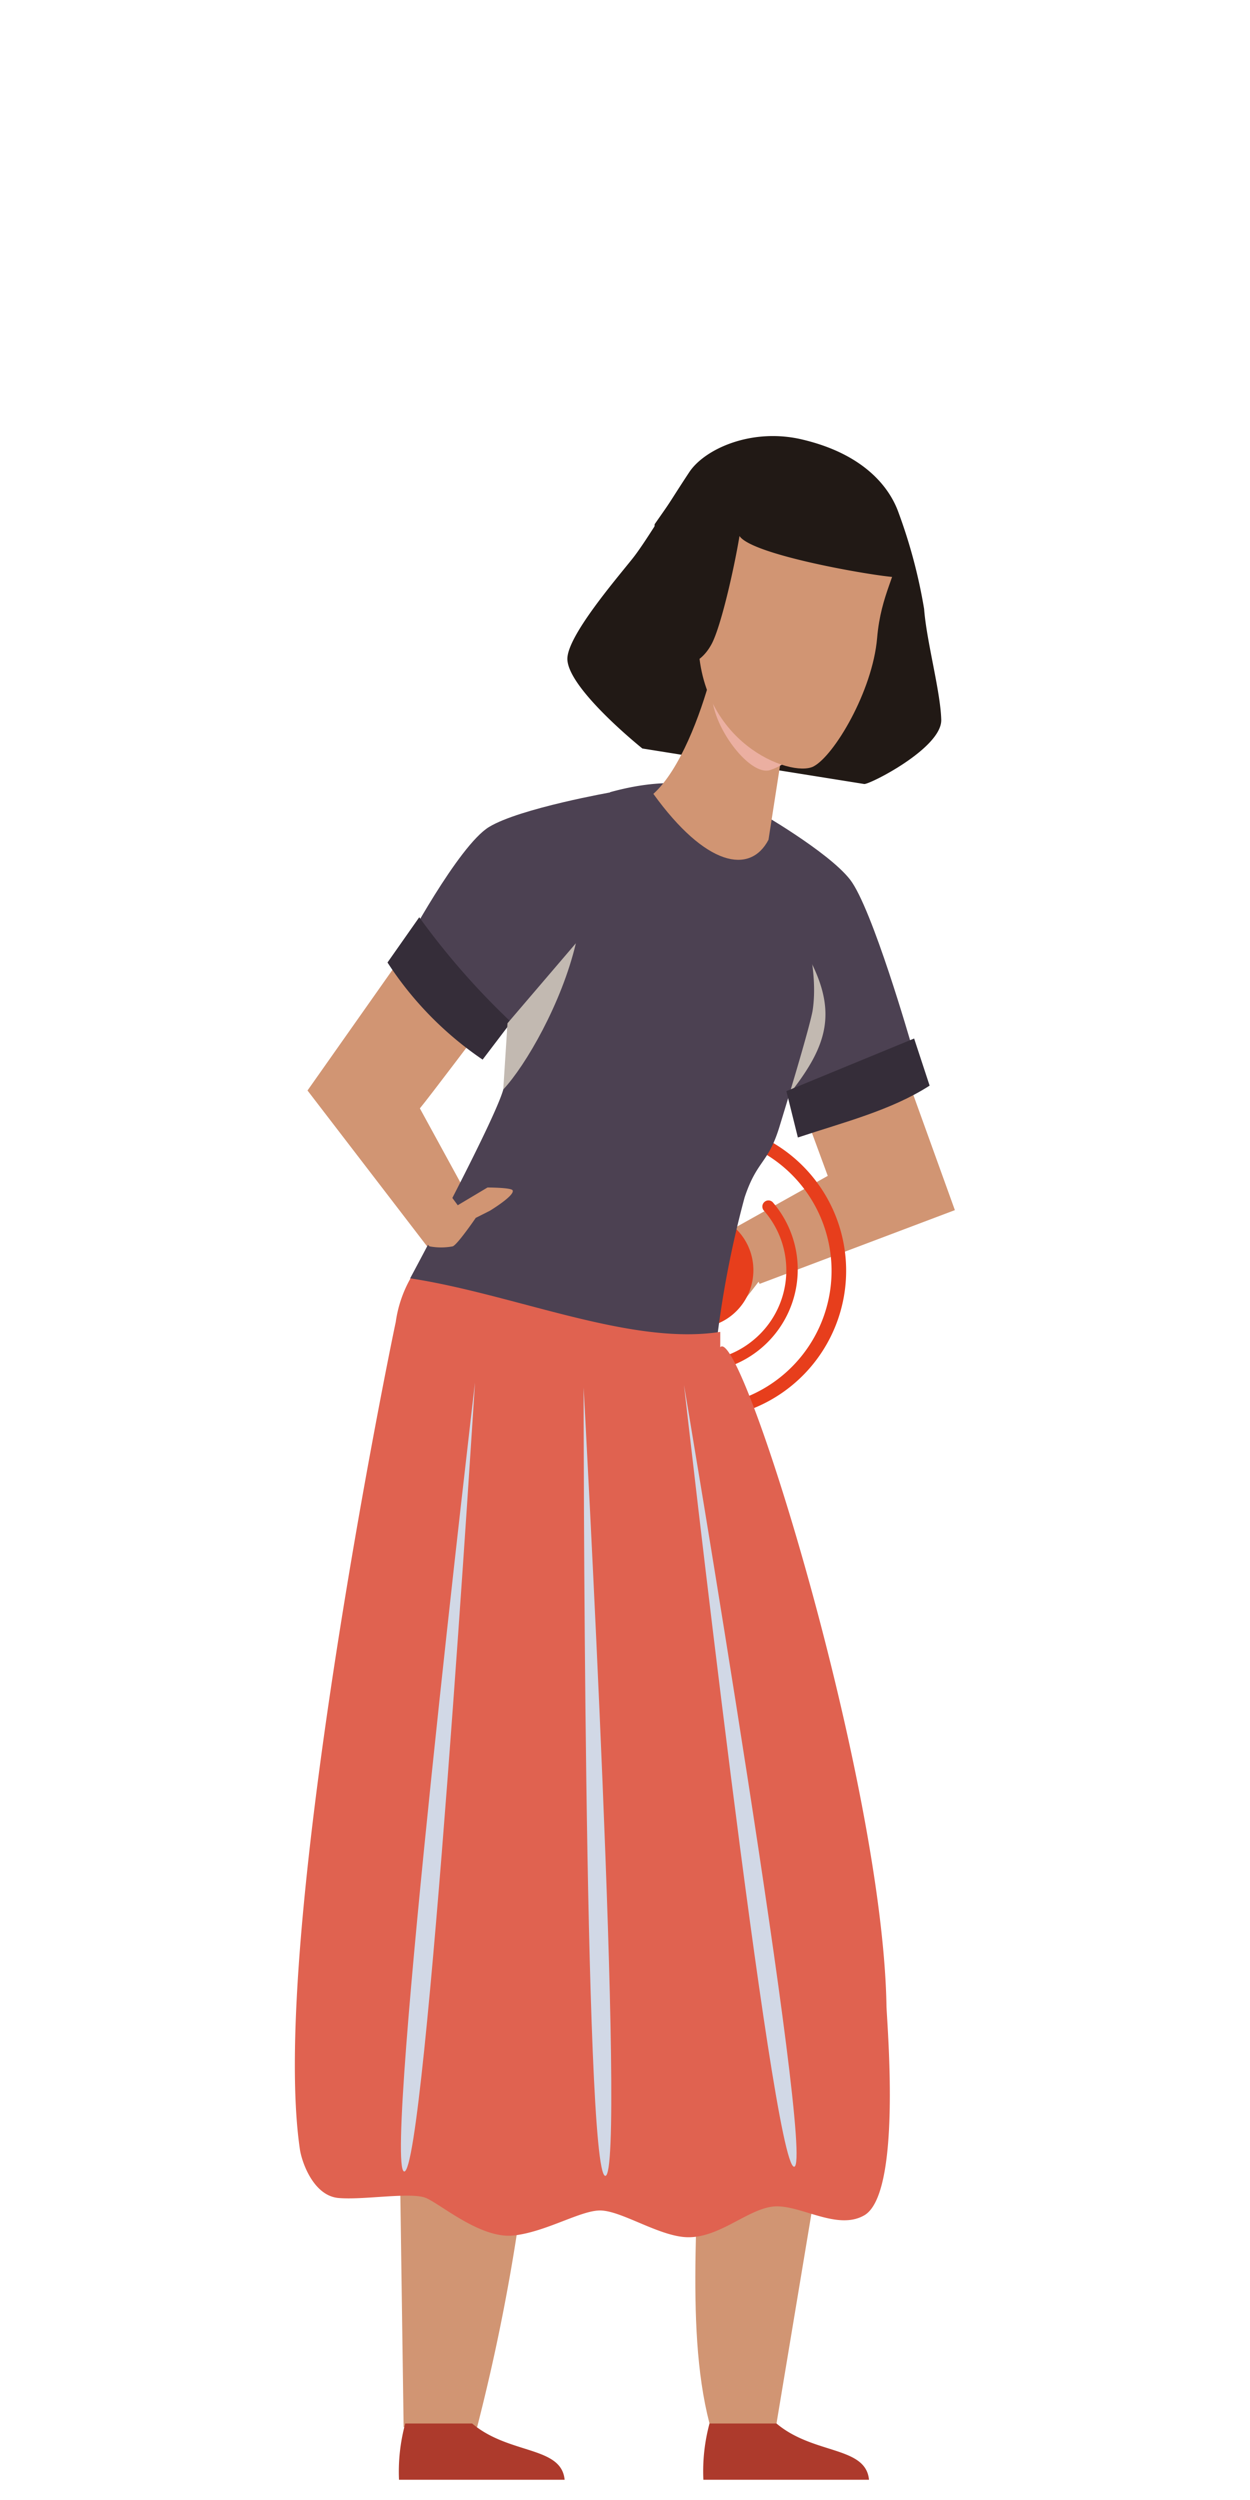 <?xml version="1.0" encoding="UTF-8"?> <svg xmlns="http://www.w3.org/2000/svg" viewBox="0 0 100 200"><defs><style>.cls-1{isolation:isolate;}.cls-2{fill:#d19573;}.cls-3{fill:#4c4152;}.cls-4{fill:#e73e1c;}.cls-5{fill:#c2b9b1;}.cls-11,.cls-5,.cls-8{mix-blend-mode:multiply;}.cls-6{fill:#352d39;}.cls-7{fill:#e06250;}.cls-8{fill:#d1d8e6;}.cls-9{fill:#ad3a2c;}.cls-10{fill:#211915;}.cls-11{fill:#ebafa1;}</style></defs><g class="cls-1"><g id="Skadede_Personer" data-name="Skadede Personer"><polygon class="cls-2" points="71.36 82.86 76.39 96.81 60.77 102.71 58.6 98.33 66.22 94.07 62.24 83.25 71.36 82.86"></polygon><path class="cls-2" d="M62.57,99.66c.08.33-2,3.07-3.06,4.39a1.36,1.36,0,0,1-1.43.49l-3.42-.85a1.4,1.4,0,0,1-.79-2.18,18.4,18.4,0,0,1,2.64-3.16C57.35,97.86,62.46,99.21,62.57,99.66Z"></path><path class="cls-2" d="M34.89,100.65l2.63-4.79-3.93-7.19c.71-.85,5.06-6.62,5.06-6.62L33,75.31,24.6,87.24Z"></path><path class="cls-3" d="M32.27,75.9s4.39-8.24,6.85-9.74S49,63.36,49,63.36c-3.31,9.21-6.74,17.19-9.9,20.33Z"></path><path class="cls-4" d="M55.65,106.18a3.44,3.44,0,0,1-.46,0,.49.49,0,1,1,.11-1,3.43,3.43,0,0,0,1,0,3.6,3.6,0,1,0-4.18-2.93,3.65,3.65,0,0,0,.6,1.46.49.49,0,0,1-.13.68.49.49,0,0,1-.68-.13,4.59,4.59,0,0,1,3-7.15,4.59,4.59,0,0,1,1.57,9A4.88,4.88,0,0,1,55.65,106.18Z"></path><path class="cls-4" d="M55.64,109.85a8.68,8.68,0,0,1-1-.06,8.26,8.26,0,0,1,2-16.39,8.49,8.49,0,0,1,1.82.44.49.49,0,0,1,.29.63.48.48,0,0,1-.63.29,6.67,6.67,0,0,0-1.6-.38,7.27,7.27,0,0,0-8.09,6.33,7.28,7.28,0,0,0,6.34,8.1,7.17,7.17,0,0,0,5.36-1.49,7.24,7.24,0,0,0,1-10.45.49.49,0,0,1,0-.69.48.48,0,0,1,.69,0,8.24,8.24,0,0,1-6.23,13.62Z"></path><path class="cls-4" d="M55.63,113.54A11.86,11.86,0,0,1,51,112.6a.49.49,0,0,1,.38-.91,10.75,10.75,0,0,0,4.55.86,10.89,10.89,0,1,0-7.5-2.72.49.49,0,1,1-.65.73,11.87,11.87,0,0,1,7.54-20.77h.32A11.87,11.87,0,0,1,56,113.53Z"></path><path class="cls-4" d="M60.27,101.59A4.62,4.62,0,1,1,55.65,97,4.61,4.61,0,0,1,60.27,101.59Z"></path><path class="cls-3" d="M72.89,83.51S69.77,72.62,68,70.36s-7.47-5.51-7.47-5.51l2.91,23.54Z"></path><path class="cls-5" d="M62.77,88c3.74-4.6,4.61-7.49.8-13.28A75.44,75.44,0,0,0,62.77,88Z"></path><path class="cls-3" d="M40.87,75.37s-.35,9.74-.55,11.52-7.51,15.38-7.51,15.38l24.28,7.41a80.72,80.72,0,0,1,2.48-13.89c1-3,1.87-2.67,2.78-5.63C63.7,85.76,64.79,82,65,80.9c1-6.19-4.25-16.07-4.25-16.07-3.2-2.12-6.81-2.87-11.93-1.46Z"></path><path class="cls-6" d="M33.54,73.38,31,77a27.4,27.4,0,0,0,7.61,7.77l2.28-3A59.74,59.74,0,0,1,33.54,73.38Z"></path><path class="cls-6" d="M62.91,87.29,63.83,91c3.66-1.22,7.46-2.17,10.54-4.15l-1.24-3.77Z"></path><path class="cls-5" d="M40.6,81.86l5.47-6.4c-1.13,4.78-4,9.76-5.81,11.7Z"></path><path class="cls-2" d="M31.92,168l.37,26.17,5.88,0a161.36,161.36,0,0,0,4.42-25.56Z"></path><path class="cls-2" d="M66.75,166.06l-4.63,27.82H56.76c-2.11-8.13-.55-18.89-.94-27.59Z"></path><path class="cls-7" d="M70.92,160.54c-.28-18-11.66-54.63-13.3-52.76l0-1.23c-7.19,1.12-16.43-3-24.78-4.28a9.84,9.84,0,0,0-1.18,3.49C31.1,108.33,21.51,155.4,24,172c.16,1,1.08,3.66,3.08,3.84s5.81-.5,7,0,4.38,3.28,7,3,5.44-2.06,7-2c1.74.06,4.78,2.14,7,2.14,2.62,0,4.92-2.42,7-2.47s4.89,1.9,7,.75C72.12,175.69,71,162.44,70.92,160.54Z"></path><path class="cls-8" d="M38,110.6s-7.38,62.79-5.67,63.12S38,110.6,38,110.6Z"></path><path class="cls-8" d="M46.69,111s0,62.91,1.73,63.07S46.69,111,46.69,111Z"></path><path class="cls-8" d="M54.72,110.8s7.06,62.56,8.81,62.54S54.72,110.8,54.72,110.8Z"></path><path class="cls-9" d="M56.76,193.88a14.69,14.69,0,0,0-.49,4.5H69.52c-.26-2.71-4.44-2-7.4-4.5Z"></path><path class="cls-9" d="M32.42,193.88a14.68,14.68,0,0,0-.5,4.5H45.17c-.26-2.71-4.44-2-7.4-4.5Z"></path><path class="cls-10" d="M69.13,62.72c.38.08,6.23-2.87,6.17-5.14s-1.18-6.29-1.37-8.86A42.2,42.2,0,0,0,71.88,41c-.75-2.1-2.84-4.67-7.62-5.82-4.05-1-7.86.71-9.11,2.58-1.86,2.81-3.53,5.65-4.56,6.94-1.34,1.68-5.27,6.26-5.2,8.06.1,2.4,6,7.12,6,7.12Z"></path><path class="cls-2" d="M52.27,63.51c2.14-1.93,3.77-6.36,4.58-9.35l6.09,3.64-1.46,9.38C60,70,56.45,69.3,52.27,63.51Z"></path><path class="cls-11" d="M64.53,58.55l-6.44-2.73a4.2,4.2,0,0,1-1.11,0c.17,2.52,3,6.21,4.58,5.8A4.46,4.46,0,0,0,64.53,58.55Z"></path><path class="cls-2" d="M67.55,38.85c-2.57-1.62-10.88-3.78-13,.1-4.05,7.42.06,10.85,1.31,11.84-.14,8.64,7.42,11.44,9.21,10.53,1.64-.84,4.73-6,5.1-10.28.3-3.58,1.67-5.19,1.64-7C71.78,41.9,70.22,40.52,67.55,38.85Z"></path><path class="cls-10" d="M52.13,53.26c1.81.28,3.68.34,4.8-1.74.73-1.36,1.77-5.88,2.23-8.64,1,1.53,10.7,3.19,12.42,3.29,1.42-3-1.42-6.65-3.42-9.25a49.88,49.88,0,0,0-9.11-1.42l-3.89,2.44-2.79,4Z"></path><path class="cls-2" d="M38.06,97.43l1.13-.57S41.27,95.6,41,95.21C40.8,95,39,95,39,95l-2.38,1.42s-1.63-2.2-1.63-2.2l-2.83,1.23s1.86,4.12,2.21,4.26a5,5,0,0,0,1.84,0C36.57,99.61,38.06,97.43,38.06,97.43Z"></path></g></g></svg> 
